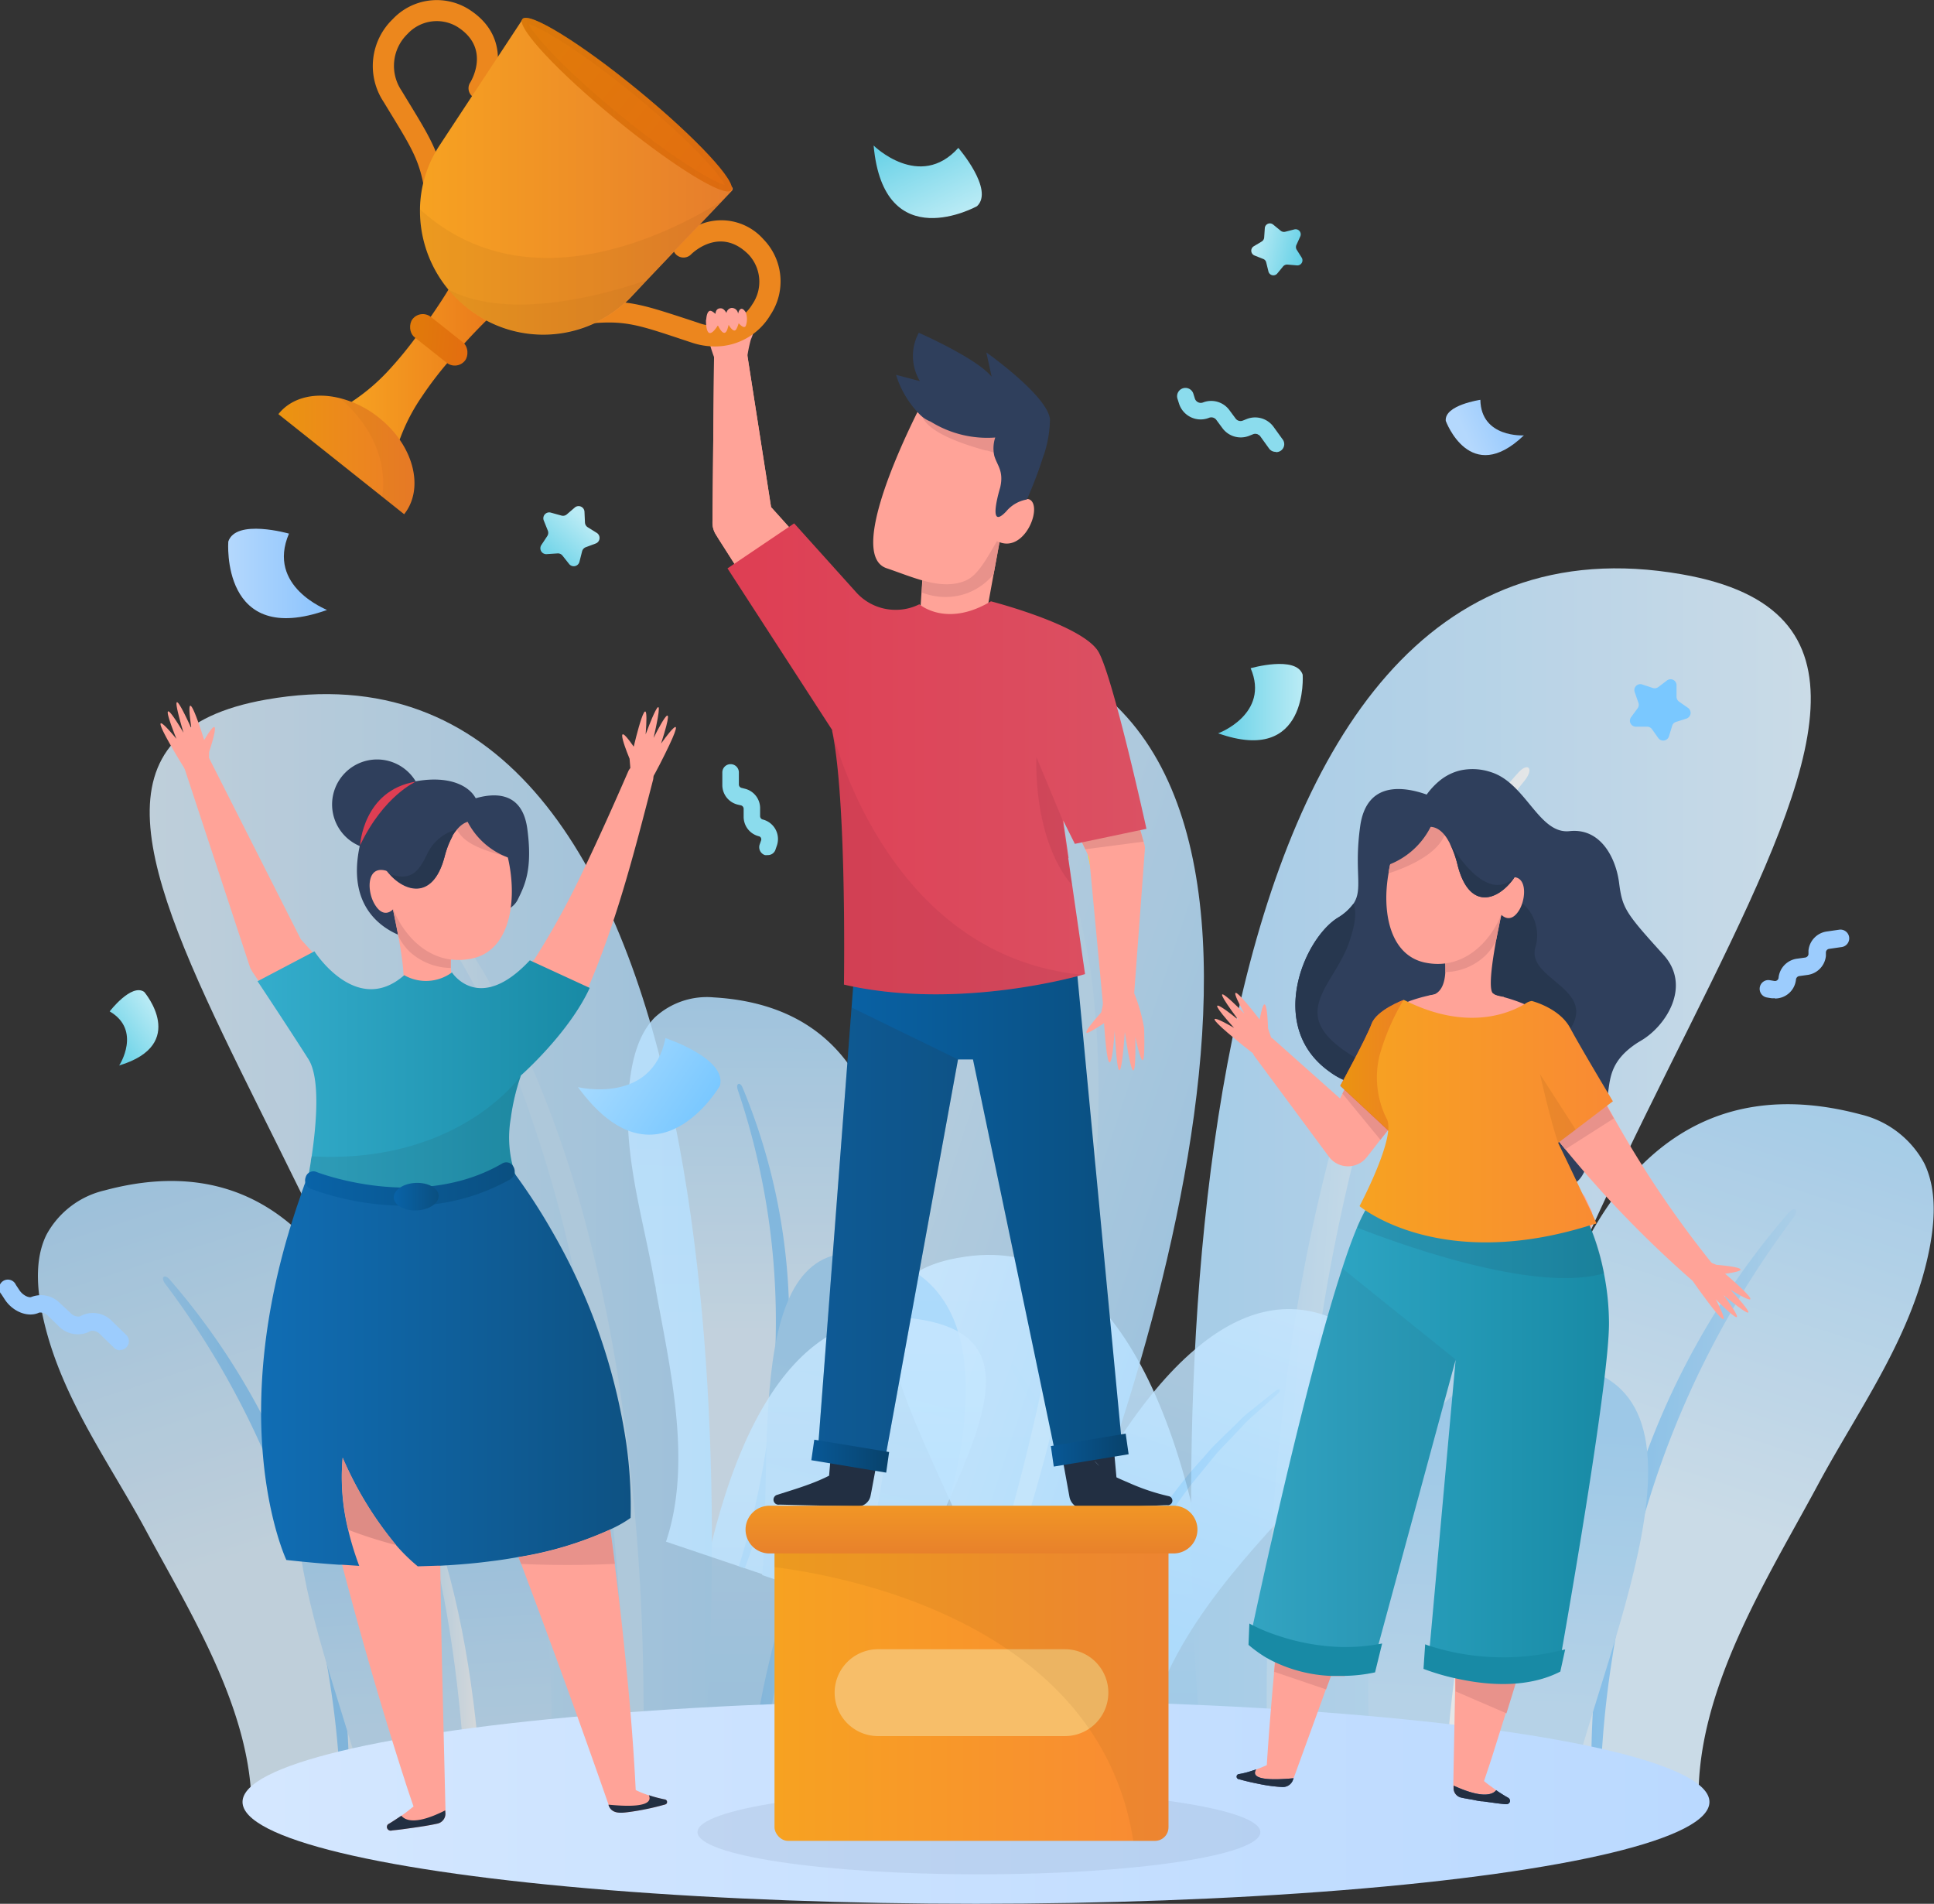 <svg xmlns="http://www.w3.org/2000/svg" xmlns:xlink="http://www.w3.org/1999/xlink" viewBox="0 0 243.14 239.32"><rect x="0" y="0" width="243.14" height="239.32" fill="#333333" stroke="none"/><defs><linearGradient id="Безымянный_градиент_226" x1="155.46" y1="223.53" x2="162.63" y2="223.53" gradientUnits="userSpaceOnUse"><stop offset="0" stop-color="#106db4"/><stop offset="1" stop-color="#0f5f9c"/></linearGradient><linearGradient id="linear-gradient-32" x1="49.52" y1="150.42" x2="55.16" y2="150.42" gradientTransform="rotate(2.68 52.499 150.618)" xlink:href="#linear-gradient-30"/><linearGradient id="linear-gradient-2" x1="-2433.19" y1="-3626.28" x2="-2412.16" y2="-3626.28" gradientTransform="rotate(-175.92 -1037.098 -1765.538)" gradientUnits="userSpaceOnUse"><stop offset="0" stop-color="#bae2ff"/><stop offset="1" stop-color="#91d1ff"/></linearGradient><linearGradient id="linear-gradient-3" x1="435.14" y1="-3742.26" x2="435.14" y2="-3810.82" gradientTransform="matrix(1 0 0 -1 -320.42 -3582.4)" gradientUnits="userSpaceOnUse"><stop offset="0" stop-color="#c7e7ff"/><stop offset="1" stop-color="#abdcff"/></linearGradient><linearGradient id="linear-gradient-4" x1="661.35" y1="148.86" x2="739.23" y2="148.86" xlink:href="#linear-gradient"/><linearGradient id="linear-gradient-5" x1="-2395.79" y1="-3601.14" x2="-2370.27" y2="-3601.14" gradientTransform="rotate(-175.92 -1037.098 -1765.538)" gradientUnits="userSpaceOnUse"><stop offset="0" stop-color="#fcfeff"/><stop offset="1" stop-color="#c9e9ff"/></linearGradient><linearGradient id="linear-gradient-6" x1="-2152.9" y1="-3779.19" x2="-2154.92" y2="-3744.37" gradientTransform="rotate(180 -982.125 -1782.535)" xlink:href="#linear-gradient-3"/><linearGradient id="linear-gradient-7" x1="181.56" y1="205.16" x2="189.75" y2="205.16" xlink:href="#linear-gradient-5"/><linearGradient id="linear-gradient-8" x1="127.14" y1="198.85" x2="145.2" y2="198.85" xlink:href="#linear-gradient-2"/><linearGradient id="linear-gradient-9" x1="672.61" y1="229.1" x2="659.66" y2="189.26" gradientTransform="rotate(18.34 574.669 -1589.707)" xlink:href="#linear-gradient"/><linearGradient id="linear-gradient-10" x1="-2439.46" y1="-3665.63" x2="-2423.07" y2="-3665.63" gradientTransform="matrix(.97 .25 .25 -.97 3352.97 -2786.81)" xlink:href="#linear-gradient-2"/><linearGradient id="linear-gradient-11" x1="458.33" y1="-3789.17" x2="458.33" y2="-3842.56" gradientTransform="rotate(-161.38 633.228 -1788.556)" xlink:href="#linear-gradient-3"/><linearGradient id="linear-gradient-12" x1="658.9" y1="197.61" x2="719.55" y2="197.61" gradientTransform="rotate(18.34 574.669 -1589.707)" xlink:href="#linear-gradient"/><linearGradient id="linear-gradient-13" x1="-2410.33" y1="-3646.05" x2="-2390.45" y2="-3646.05" gradientTransform="matrix(.97 .25 .25 -.97 3352.97 -2786.81)" xlink:href="#linear-gradient-5"/><linearGradient id="linear-gradient-14" x1="-2163.98" y1="-3813.5" x2="-2165.55" y2="-3786.39" gradientTransform="matrix(.95 .31 .31 -.95 3359.24 -2747.53)" xlink:href="#linear-gradient-3"/><linearGradient id="linear-gradient-15" x1="194.21" y1="241.45" x2="200.59" y2="241.45" gradientTransform="matrix(-.95 -.31 -.31 .95 372.82 18.22)" xlink:href="#linear-gradient-5"/><linearGradient id="linear-gradient-16" x1="151.83" y1="236.54" x2="165.89" y2="236.54" gradientTransform="matrix(-.95 -.31 -.31 .95 372.82 18.22)" xlink:href="#linear-gradient-2"/><linearGradient id="linear-gradient-17" x1="406.5" y1="194.22" x2="391.41" y2="147.79" gradientTransform="translate(-371.71)" xlink:href="#linear-gradient"/><linearGradient id="linear-gradient-18" x1="-2704.09" y1="-3611.85" x2="-2685" y2="-3611.85" gradientTransform="matrix(1 -.07 -.07 -1 2463.25 -3600.39)" xlink:href="#linear-gradient-2"/><linearGradient id="linear-gradient-19" x1="714.68" y1="-3751.46" x2="714.68" y2="-3813.68" gradientTransform="rotate(180 418.86 -1791.2)" xlink:href="#linear-gradient-3"/><linearGradient id="linear-gradient-20" x1="390.53" y1="157.52" x2="461.21" y2="157.52" gradientTransform="translate(-371.71)" xlink:href="#linear-gradient"/><linearGradient id="linear-gradient-21" x1="-2670.15" y1="-3589.03" x2="-2646.98" y2="-3589.03" gradientTransform="matrix(1 -.07 -.07 -1 2463.25 -3600.39)" xlink:href="#linear-gradient-5"/><linearGradient id="linear-gradient-22" x1="-2427.33" y1="-3781.82" x2="-2429.16" y2="-3750.22" gradientTransform="matrix(1 0 0 -1 2481.56 -3565.07)" xlink:href="#linear-gradient-3"/><linearGradient id="linear-gradient-23" x1="456.65" y1="208.62" x2="464.08" y2="208.62" gradientTransform="matrix(-1 0 0 1 517.3 0)" xlink:href="#linear-gradient-5"/><linearGradient id="linear-gradient-24" x1="407.25" y1="202.89" x2="423.65" y2="202.89" gradientTransform="matrix(-1 0 0 1 517.3 0)" xlink:href="#linear-gradient-2"/><linearGradient id="linear-gradient-25" x1="30.48" y1="226.52" x2="214.91" y2="226.52" gradientUnits="userSpaceOnUse"><stop offset=".01" stop-color="#d4e7ff"/><stop offset="1" stop-color="#bad9ff"/></linearGradient><linearGradient id="Безымянный_градиент_2" x1="168.53" y1="134.17" x2="178.19" y2="134.17" gradientUnits="userSpaceOnUse"><stop offset="0" stop-color="#de3e53"/><stop offset="1" stop-color="#db5163"/></linearGradient><linearGradient id="Безымянный_градиент_662" x1="168.53" y1="134.17" x2="178.19" y2="134.17" gradientUnits="userSpaceOnUse"><stop offset="0" stop-color="#eb9410"/><stop offset="1" stop-color="#ed7d28"/></linearGradient><linearGradient id="Безымянный_градиент_28" x1="157.1" y1="179.17" x2="202.28" y2="179.17" gradientUnits="userSpaceOnUse"><stop offset="0" stop-color="#34adcc"/><stop offset="1" stop-color="#188aa5"/></linearGradient><linearGradient id="linear-gradient" x1="678.96" y1="189.3" x2="662.33" y2="138.14" gradientTransform="matrix(-1 0 0 1 889.01 0)" gradientUnits="userSpaceOnUse"><stop offset="0" stop-color="#def1ff"/><stop offset="1" stop-color="#b5e0ff"/></linearGradient><linearGradient id="Безымянный_градиент_11" x1="170.88" y1="140.96" x2="202.73" y2="140.96" gradientUnits="userSpaceOnUse"><stop offset="0" stop-color="#f7a221"/><stop offset="1" stop-color="#f98a34"/></linearGradient><linearGradient id="Безымянный_градиент_226-2" x1="182.75" y1="225.62" x2="189.84" y2="225.62" xlink:href="#Безымянный_градиент_226"/><linearGradient id="Безымянный_градиент_11-2" x1="97.37" y1="211.28" x2="146.9" y2="211.28" xlink:href="#Безымянный_градиент_11"/><linearGradient id="linear-gradient-26" x1="122.13" y1="195.28" x2="122.13" y2="189.26" gradientUnits="userSpaceOnUse"><stop offset="0" stop-color="#e8812b"/><stop offset="1" stop-color="#f19625"/></linearGradient><linearGradient id="linear-gradient-27" x1="43.69" y1="44.07" x2="65.02" y2="44.07" gradientUnits="userSpaceOnUse"><stop offset="0" stop-color="#f7a221"/><stop offset="1" stop-color="#e8741a"/></linearGradient><linearGradient id="linear-gradient-28" x1="52.74" y1="22.27" x2="92.07" y2="22.27" gradientUnits="userSpaceOnUse"><stop offset="0" stop-color="#f7a221"/><stop offset="1" stop-color="#e67d2c"/></linearGradient><linearGradient id="Безымянный_градиент_8" x1="108.71" y1="88.63" x2="117.28" y2="88.63" gradientTransform="matrix(.65 -.62 .51 .78 -63.65 43.55)" gradientUnits="userSpaceOnUse"><stop offset="0" stop-color="#e07b0a"/><stop offset="1" stop-color="#e36d10"/></linearGradient><linearGradient id="Безымянный_градиент_662-2" x1="34.97" y1="57.18" x2="52.09" y2="57.18" xlink:href="#Безымянный_градиент_662"/><linearGradient id="Безымянный_градиент_8-2" x1="599.43" y1=".31" x2="631.8" y2=".31" gradientTransform="matrix(0 1.05 -.94 0 79.09 -632.37)" xlink:href="#Безымянный_градиент_8"/><linearGradient id="linear-gradient-29" x1="65.6" y1="13.15" x2="92.01" y2="13.15" gradientUnits="userSpaceOnUse"><stop offset="0" stop-color="#d6760a" stop-opacity=".5"/><stop offset="1" stop-color="#d4660f" stop-opacity=".4"/></linearGradient><linearGradient id="linear-gradient-30" x1="102.75" y1="148.04" x2="141.14" y2="148.04" gradientUnits="userSpaceOnUse"><stop offset="0" stop-color="#0963a8"/><stop offset="1" stop-color="#0a4f80"/></linearGradient><linearGradient id="Безымянный_градиент_2-2" x1="91.46" y1="95.39" x2="144.15" y2="95.39" xlink:href="#Безымянный_градиент_2"/><linearGradient id="Безымянный_градиент_26" x1="153.14" y1="88.29" x2="163.79" y2="88.29" gradientUnits="userSpaceOnUse"><stop offset="0" stop-color="#63d0e6"/><stop offset="1" stop-color="#baebf5"/></linearGradient><linearGradient id="Безымянный_градиент_26-2" x1="-326.45" y1="-39.49" x2="-318.41" y2="-39.49" gradientTransform="rotate(-36.49 102.834 -469.159)" xlink:href="#Безымянный_градиент_26"/><linearGradient id="Безымянный_градиент_26-3" x1="1032.83" y1="-198.74" x2="1045.26" y2="-198.74" gradientTransform="rotate(65.08 404.843 -811.252)" xlink:href="#Безымянный_градиент_26"/><linearGradient id="Безымянный_градиент_67" x1="768.55" y1="72.06" x2="780.98" y2="72.06" gradientTransform="matrix(-1 0 0 1 809.66 0)" gradientUnits="userSpaceOnUse"><stop offset="0" stop-color="#8bc3fd"/><stop offset="1" stop-color="#b4d8fd"/></linearGradient><linearGradient id="Безымянный_градиент_67-2" x1="910.11" y1="-130.51" x2="918.33" y2="-130.51" gradientTransform="matrix(-.91 .41 .41 .91 1074.03 -201.82)" xlink:href="#Безымянный_градиент_67"/><linearGradient id="Безымянный_градиент_190" x1="684.48" y1="147.4" x2="699.17" y2="147.4" gradientTransform="rotate(34.17 404.756 -850.62)" gradientUnits="userSpaceOnUse"><stop offset="0" stop-color="#a6daff"/><stop offset="1" stop-color="#7ac8ff"/></linearGradient><linearGradient id="Безымянный_градиент_55" x1="1389.86" y1="-145.27" x2="1395.08" y2="-145.27" gradientTransform="rotate(81.74 655.632 -685.572)" gradientUnits="userSpaceOnUse"><stop offset="0" stop-color="#75c4ff"/><stop offset=".08" stop-color="#6bbfff"/><stop offset=".5" stop-color="#3ca8fe"/><stop offset=".82" stop-color="#1f9afd"/><stop offset="1" stop-color="#1495fd"/></linearGradient><linearGradient id="Безымянный_градиент_26-4" x1="847.3" y1="-1321.42" x2="853.88" y2="-1321.42" gradientTransform="rotate(-166.71 584.428 -604.777)" xlink:href="#Безымянный_градиент_26"/><linearGradient id="Безымянный_градиент_190-2" x1="204.9" y1="89.27" x2="212.53" y2="89.27" xlink:href="#Безымянный_градиент_190"/><linearGradient id="Безымянный_градиент_26-5" x1="-315.7" y1="-626.54" x2="-308.11" y2="-626.54" gradientTransform="matrix(.67 -.75 .75 .67 746.52 251.07)" xlink:href="#Безымянный_градиент_26"/><linearGradient id="Безымянный_градиент_236" x1="132.11" y1="182.29" x2="141.89" y2="182.29" gradientUnits="userSpaceOnUse"><stop offset="0" stop-color="#085896"/><stop offset="1" stop-color="#08426b"/></linearGradient><linearGradient id="Безымянный_градиент_236-2" x1="576.22" y1="183.05" x2="566.44" y2="183.05" gradientTransform="matrix(-1 0 0 1 678.22 0)" xlink:href="#Безымянный_градиент_236"/><linearGradient id="Безымянный_градиент_55-2" x1="1.1" y1="165.38" x2="15.1" y2="165.38" xlink:href="#Безымянный_градиент_55"/><linearGradient id="Безымянный_градиент_28-2" x1="32.37" y1="134.87" x2="74.14" y2="134.87" xlink:href="#Безымянный_градиент_28"/><linearGradient id="Безымянный_градиент_24" x1="32.83" y1="171.9" x2="79.31" y2="171.9" gradientUnits="userSpaceOnUse"><stop offset="0" stop-color="#106db4"/><stop offset="1" stop-color="#0e5283"/></linearGradient><linearGradient id="linear-gradient-31" x1="38.39" y1="148.85" x2="64.73" y2="148.85" xlink:href="#linear-gradient-30"/><style>.cls-1{fill:#ffa398}.cls-30,.cls-35{fill:#27374f}.cls-30{opacity:.08}.cls-31{fill:#e8928b}.cls-32{fill:#222f42}.cls-33{fill:#ffd91f}.cls-34{fill:#2f3f5c}.cls-39{fill:#188aa5}.cls-49,.cls-76{fill:#513003}.cls-62{opacity:.09}.cls-49{opacity:.07}.cls-62{fill:#4f0f29}.cls-71{fill:#9cccfd}.cls-72{fill:#8bdced}.cls-76{opacity:.05}</style></defs><g id="Layer_2" data-name="Layer 2"><g id="Слой_1" data-name="Слой 1"><path class="cls-1" d="M113.7 91.4a6 6 0 0 1-9.06-1.23L92.86 71.71l-1.22-1.92-1.32-2.07-.32-.52a2.8 2.8 0 0 1-.43-1.5l.2-20.82a2.1 2.1 0 0 1 4.17-.31l3 19.17.86.95 2.48 2.76 13.91 15.49a6 6 0 0 1-.49 8.46z"/><g style="opacity:.88"><path d="m190 226.07 23.54-.12c-.07-13.46 8.18-26.76 14.35-38.09l.59-1.09c5.3-9.88 12.22-19.07 14.23-30.55.57-3.34.68-6.95-.8-10a12.35 12.35 0 0 0-8-6.13c-39.27-10.47-47.21 45.38-43.91 85.98z" style="fill:url(#linear-gradient)"/><path d="M200.16 226h1a124 124 0 0 1 1.44-17 134 134 0 0 1 4.57-20 115.9 115.9 0 0 1 18.36-36c.66-.91.07-1.39-.64-.58a98.14 98.14 0 0 0-19.76 35.82 113 113 0 0 0-4.29 20.43 106.9 106.9 0 0 0-.68 17.33z" style="fill:url(#linear-gradient-2)"/><path d="m154.37 226.15-24 .12c-.15-32.74-35-64.71-8.86-68.32 9.32-1.29 16 3.77 20.76 11.66 11.93 19.57 12.1 56.54 12.1 56.54z" style="fill:url(#linear-gradient-3)"/><path d="m181 226.12-29.4.15c-5-47.13-4.24-165.35 59.87-154.07C260.69 80.85 182 149.36 181 226.12z" style="fill:url(#linear-gradient-4)"/><path d="M191.71 98.08a84.58 84.58 0 0 0-9.84 15.31 122.21 122.21 0 0 0-7.14 16.94 177.77 177.77 0 0 0-5.11 17.79q-2.13 9-3.57 18.25a366.09 366.09 0 0 0-3.87 37.1c-.41 7.49-.66 15-.69 22.48h-2c-.29-7.53-.31-15.08-.1-22.63a293.58 293.58 0 0 1 3.46-37.57c1-6.22 2.26-12.39 3.79-18.49a159.24 159.24 0 0 1 5.58-18c1.06-3 2.33-5.81 3.59-8.68s2.7-5.64 4.28-8.31a81.18 81.18 0 0 1 10.72-15.07c1.25-1.43 2.08-.64.9.88z" style="fill:url(#linear-gradient-5)"/><path d="m197.14 226.17-24.41.12s-6.68-54.78 20.94-54.89c25.14-.11 8.5 33.85 3.47 54.77z" style="fill:url(#linear-gradient-6)"/><path d="M189.67 185c-3.57 12.35-5 25.27-5.85 38.14 0 1-.09 2.1-.14 3.14h-2.12c0-1.12.08-2.21.14-3.31.83-13 2.81-26.06 7.24-38.29.37-.98 1.06-.68.73.32z" style="fill:url(#linear-gradient-7)"/><path d="M145.2 226.2h-1.53c-.58-5-1.31-9.93-2.21-14.83a162.51 162.51 0 0 0-5.27-20.23c-.58-1.64-1.24-3.24-1.85-4.86-.32-.8-.6-1.63-1-2.42l-1.11-2.34-1.1-2.35a21.74 21.74 0 0 0-1.19-2.3l-2.6-4.46c-.54-.92-.11-1.3.5-.37l2.82 4.37a19.57 19.57 0 0 1 1.28 2.28l1.26 2.31 1.2 2.34c.39.78.69 1.6 1 2.41.66 1.63 1.38 3.23 2 4.88a136.82 136.82 0 0 1 5.6 20.4q1.45 7.54 2.2 15.17z" style="fill:url(#linear-gradient-8)"/></g><g style="opacity:.83"><path d="m101.1 199.66-17.37-5.86c3.34-9.93.5-21.78-1.28-31.67 0-.32-.11-.64-.17-.95-1.5-8.61-4.36-17.1-3-26.07.39-2.61 1.2-5.31 3-7.17a9.63 9.63 0 0 1 7.46-2.56c31.59 1.86 23.78 45.09 11.36 74.28z" style="fill:url(#linear-gradient-9)"/><path d="m93.63 197.14-.74-.25A98.59 98.59 0 0 0 96 184a104.49 104.49 0 0 0 1.52-15.88A90.65 90.65 0 0 0 92.75 137c-.27-.84.29-1.05.61-.27a76.4 76.4 0 0 1 5.83 31.32 88.5 88.5 0 0 1-1.84 16.15 84 84 0 0 1-3.72 12.94z" style="fill:url(#linear-gradient-10)"/><path d="m127.45 208.46 17.67 6c8.14-24.17 41.77-39.25 23.3-48.34-6.57-3.24-12.74-1.13-18.21 3.53-13.58 11.53-22.76 38.81-22.76 38.81z" style="fill:url(#linear-gradient-11)"/><path d="m107.74 201.9 21.69 7.32c15.26-33.61 43.66-121.22-6.49-128.56-38.48-5.66 2.94 64.28-15.2 121.24z" style="fill:url(#linear-gradient-12)"/><path d="M131.23 104.63a66.49 66.49 0 0 1 3.52 13.74 96 96 0 0 1 1.13 14.27 141.46 141.46 0 0 1-.58 14.41c-.44 4.79-1 9.58-1.84 14.36a284.16 284.16 0 0 1-6.23 28.37c-1.54 5.64-3.19 11.24-5 16.79l1.48.5q3.09-8.25 5.62-16.71a230.18 230.18 0 0 0 6.67-28.62c.8-4.83 1.36-9.71 1.72-14.59a121.72 121.72 0 0 0 .28-14.67c-.06-2.44-.29-4.87-.52-7.3s-.61-4.83-1.13-7.19a63.3 63.3 0 0 0-4.23-13.78c-.59-1.37-1.39-.98-.89.42z" style="fill:url(#linear-gradient-13)"/><path d="m95.82 198 18 6.08s18.37-38.86-2-45.71c-18.57-6.26-14.59 22.93-16 39.63z" style="fill:url(#linear-gradient-14)"/><path d="M111.44 169.36c-.39 10-2.46 19.92-5 29.63l-.67 2.35 1.57.53c.25-.83.48-1.65.7-2.48 2.58-9.82 4.32-19.95 4-30.08-.04-.79-.59-.74-.6.05z" style="fill:url(#linear-gradient-15)"/><path d="m134.21 210.74 1.13.38c1.65-3.52 3.4-7 5.27-10.42a127.48 127.48 0 0 1 8.85-13.7c.83-1.07 1.71-2.09 2.56-3.14.43-.52.84-1.06 1.3-1.56l1.39-1.45 1.39-1.47a16 16 0 0 1 1.44-1.41l3-2.66c.62-.55.4-.94-.28-.4l-3.15 2.54a13.14 13.14 0 0 0-1.51 1.38l-1.47 1.42-1.46 1.43c-.47.48-.9 1-1.36 1.52-.89 1-1.81 2-2.67 3.12a108.17 108.17 0 0 0-9.15 13.7q-2.85 5.28-5.28 10.72z" style="fill:url(#linear-gradient-16)"/></g><g style="opacity:.82"><path d="m53 227.59-21.37-.11c.06-12.21-7.43-24.28-13-34.57l-.54-1C13.22 183 7 174.62 5.13 164.2c-.53-3-.62-6.31.72-9a11.2 11.2 0 0 1 7.31-5.56C48.79 140.06 56 190.75 53 227.59z" style="fill:url(#linear-gradient-17)"/><path d="M43.78 227.55h-.91a113.88 113.88 0 0 0-1.3-15.42A122 122 0 0 0 37.42 194a105.56 105.56 0 0 0-16.66-32.63c-.61-.83-.07-1.27.57-.53a89 89 0 0 1 17.94 32.51 103.79 103.79 0 0 1 3.9 18.54 97.51 97.51 0 0 1 .61 15.66z" style="fill:url(#linear-gradient-18)"/><path d="m85.34 227.67 21.75.11c.13-29.71 31.8-58.73 8-62-8.46-1.17-14.51 3.42-18.85 10.58-10.75 17.76-10.9 51.31-10.9 51.31z" style="fill:url(#linear-gradient-19)"/><path d="m61.13 227.64 26.69.14C92.36 185 91.66 77.7 33.48 87.94c-44.64 7.85 26.83 70.06 27.65 139.7z" style="fill:url(#linear-gradient-20)"/><path d="M51.45 111.42a77.28 77.28 0 0 1 8.93 13.91 110.87 110.87 0 0 1 6.48 15.37 164.42 164.42 0 0 1 4.64 16.15c1.28 5.46 2.38 11 3.24 16.56a333.16 333.16 0 0 1 3.51 33.67c.37 6.8.6 13.61.63 20.41h1.82c.27-6.84.28-13.69.09-20.55a265.16 265.16 0 0 0-3.14-34.1c-.88-5.64-2.05-11.24-3.44-16.77a141.45 141.45 0 0 0-5.07-16.33c-1-2.68-2.11-5.28-3.25-7.88s-2.45-5.12-3.89-7.55a73.49 73.49 0 0 0-9.74-13.69c-1.13-1.29-1.89-.57-.81.8z" style="fill:url(#linear-gradient-21)"/><path d="m46.52 227.68 22.15.12s6.07-49.73-19-49.82c-22.82-.11-7.67 30.72-3.15 49.7z" style="fill:url(#linear-gradient-22)"/><path d="M53.3 190.28c3.24 11.21 4.58 22.94 5.31 34.62l.12 2.85h1.93c0-1-.07-2-.13-3C59.78 213 58 201.1 54 190c-.37-.86-1-.6-.7.28z" style="fill:url(#linear-gradient-23)"/><path d="M93.66 227.71h1.39c.53-4.51 1.19-9 2-13.47a147.23 147.23 0 0 1 4.78-18.35c.53-1.49 1.13-3 1.68-4.41.29-.74.54-1.48.87-2.2l1-2.13 1-2.13a18.78 18.78 0 0 1 1.08-2.09l2.36-4.05c.49-.83.1-1.18-.45-.33l-2.56 4a17.68 17.68 0 0 0-1.17 2.07l-1.1 2.11-1.09 2.12c-.35.71-.62 1.46-.95 2.19-.6 1.48-1.25 2.93-1.81 4.43A124.91 124.91 0 0 0 95.61 214q-1.26 6.79-1.95 13.71z" style="fill:url(#linear-gradient-24)"/></g><ellipse cx="122.7" cy="226.52" rx="92.21" ry="12.8" style="fill:url(#linear-gradient-25)"/><ellipse class="cls-30" cx="123.07" cy="230.31" rx="35.38" ry="5.31"/><path class="cls-1" d="M126.35 64.29q-1.18 6.54-2.38 13.08l-8.26-.78q.39-5.88.77-11.74z"/><path class="cls-31" d="M116 73a6.58 6.58 0 0 1 4.39-5.51 6.7 6.7 0 0 1 5.27.69l-.74 4a7.92 7.92 0 0 1-3.69 2.51 8 8 0 0 1-5.33-.21A9 9 0 0 1 116 73z"/><path class="cls-1" d="M104.64 90.17 90.32 67.72 90 67.2a2.85 2.85 0 0 1-.43-1.5l.2-20.82a2.1 2.1 0 0 1 4.17-.31l3.21 20.58-.77-2 17.79 19.81c5.42 6.65-4.52 14.24-9.51 7.23z"/><path class="cls-32" d="m121.41 123.75-11.85 63.71-.11.55a1.66 1.66 0 0 1-1.67 1.36l-9.78-.23a.63.63 0 0 1-.25-1.24c3.11-1 6.35-1.88 9-4l-2.62 2.81 5.49-64.51c.93-8.3 13-6.82 11.85 1.5z"/><path class="cls-1" d="M129.87 63.28c-.32-.75-1-.63-1.7-.27 1.46-2.77 2.11-4.65 1.75-6.54a9.16 9.16 0 0 0-3.65-5.47 9.89 9.89 0 0 0-7.56-1.53 4.76 4.76 0 0 0-3.47 2.53c-2.43 4.92-8.34 17.89-3.78 19.43 3.33 1.12 6.86 2.83 9.88 1.58 1.43-.6 2.38-2.17 4-5 2.99 1.57 5.25-3.01 4.53-4.73zM140.9 122.61a1.69 1.69 0 0 0-1.6.31c-.4.39-.33.88-.45 2a17.71 17.71 0 0 1-.41 2.35c-1.37 1.55-2 2.4-1.84 2.56s2.2-1.21 2.2-1.21c.72 10.52 1.34.93 1.34.93.57 11.09 1.27.18 1.27.18 1.57 10.5 1.32.6 1.32.6q.65 3 .93 2.94t.18-4a21.21 21.21 0 0 0-1.5-5c-.34-.74-.72-1.44-1.44-1.66z"/><path class="cls-33" d="M132.36 85.57q4 10.64 8 21.26.09 9.69.19 19.38z"/><path class="cls-1" d="m143.93 106.79-1.44 19.4a1.92 1.92 0 0 1-3.83 0L137 108.54l-.07-.75-.14-.29-.35-.73-1-2.1-8.19-17.17a5.48 5.48 0 1 1 10.21-3.86l5.62 19.74.62 2.19.07.23.1.35a1.74 1.74 0 0 1 .06.64z"/><path class="cls-32" d="m134.62 122.25 5.83 64.47-2.88-3.11c1.27 1.57 2.84 2.13 4.55 2.88a26.58 26.58 0 0 0 4.81 1.59.57.57 0 0 1-.22 1.12l-10.38.46a1.83 1.83 0 0 1-1.88-1.5l-.12-.66-11.56-63.75c-1.13-8.23 10.86-9.81 11.85-1.5z"/><path class="cls-33" d="M120 75.93c.46 7 .72 14.4.69 22.2a317.18 317.18 0 0 1-2 33.9"/><path class="cls-1" d="M123.77 75.68c7.68 2.46 11.59 5.78 11.87 14 .16 4.91-1.69 9.81-2 14.67a50.93 50.93 0 0 0 .49 11 22.2 22.2 0 0 1-.9 11c-.54 1.17-.63 2.4-2.25 3.45a12.91 12.91 0 0 1-3.3 1.48 40.81 40.81 0 0 1-7.92 1.4c-3.45.42-6.47-2.27-8.22-4.84-3.21-7.67-3-16-4.12-24.07-.77-5.65-2.91-11.14-1.59-16.77a10 10 0 0 1 4-6.93c3.67-2.94 9.15-6 14-4.33zM91.65 47.63a1.79 1.79 0 0 0 1.71-.29c.44-.41.39-.93.54-2.14a17.49 17.49 0 0 1 .49-2.5c.58-1.34.49-1.85.28-2.06a1.93 1.93 0 0 0-.24-.2 1.41 1.41 0 0 1-.34-.4c-.09-.18-.06-.22-.15-.43s-.42-.83-.73-.79-.41.57-.42.63a.79.79 0 0 0-.84-.74.76.76 0 0 0-.62.63c-.28-.47-.51-.57-.68-.58-.7-.06-.7.69-.7.7-.19-.16-.51-.45-.73-.38-.53.2-.48 1.7-.38 2.34l.09.47a17.17 17.17 0 0 0 1.22 3.91c.49 1.08.85 1.62 1.5 1.83z"/><path class="cls-34" d="M182.76 131s-3.55 4.31-8.32 5.31c-.27.06-.54.1-.81.14a9 9 0 0 1-6.48-1.73c-7.92-5.62-3.26-16.64 1-19.33a6.68 6.68 0 0 0 2-1.78c1.26-1.87.05-4 .85-9.74.74-5.3 4.81-5.08 7.72-4.2a16 16 0 0 1 3 1.28l-.34 8.86z"/><path class="cls-34" d="m206.3 130.82-.43.26c-4.89 3.17-2.82 6.33-4.57 9.06s-.81 11.83-7 7.88-10.46-28.09-10.46-28.09l3.81-6.17-9.21-12.27a8.43 8.43 0 0 1 .93-1.62 9.2 9.2 0 0 1 1.56-1.68 6.47 6.47 0 0 1 2.64-1.34 7.25 7.25 0 0 1 3.89.22c4.39 1.38 6 7.83 9.87 7.41s5.81 3.32 6.22 6.5.78 3.76 5.54 9c3.64 3.95.34 9.02-2.79 10.84z"/><path class="cls-35" d="M190.83 113.14a5.27 5.27 0 0 1 2.18 6c-1.09 4.16 8.59 5.22 3.82 11s-14.07.34-14.07.34l1.62-13.72z"/><path class="cls-1" d="M183.24 126.86a7.32 7.32 0 0 1-3.55-1.73h.24c2.72-.56 1.52-5.79 1.52-5.79l7.31-4.42s-2 8.8-1.11 9.91a2.18 2.18 0 0 0 1.43.49 7.67 7.67 0 0 1-5.84 1.54z"/><path class="cls-31" d="M188.76 114.87c-.22 1.13-.45 2.26-.68 3.39a6.73 6.73 0 0 1-1.42 1.94 7.54 7.54 0 0 1-4.95 2v-1.06a22.06 22.06 0 0 0-.32-3z"/><path class="cls-1" d="M159.42 129.3s-.15-6-1.06-1.14c0 0-5.33-7-1.93-.76 0 0-5.76-5.91-.74.81 0 0-5.62-4.65-.55 1 0 0-5.58-3.31.12 1.39 6 5 5.81 3.49 5.81 3.49z"/><path class="cls-1" d="m180.86 134-4.62 5.85-2.7 3.42-1.34 1.73-.42.53a3 3 0 0 1-4.68-.08l-9.38-12.67a1.61 1.61 0 0 1 2.36-2.16l8.39 7.47.3-.6 1.08-2.19L173 129a4.69 4.69 0 1 1 7.89 5zM179.16 179.17c-1.82 4.62-3.54 9-4.77 12.07-1.42 3.88-3.52 9.66-5.65 15.49 0 .09-.06.18-.1.27-.16.46-.33.93-.5 1.39l-.33.89-.49 1.35c-.2.56-.41 1.12-.61 1.67s-.48 1.34-.72 2l-3.25 8.94-.19.52a1.35 1.35 0 0 1-1.31.89 18.55 18.55 0 0 1-2.67-.33c-.91-.18-1.82-.37-2.72-.63-.17 0-.36-.11-.38-.3a.31.31 0 0 1 .26-.36 10.94 10.94 0 0 0 1.26-.29 16.76 16.76 0 0 0 2.27-.85c.24-3.79.55-7.6.9-11.41v-.38l.12-1.28c0-.44.09-.89.13-1.34v-.74l.12-1.23c.31-2.93.62-5.86 1-8.76.54-5.41 1.49-11.65 2.46-17.57z"/><path class="cls-31" d="m186.86 159.57-3.18 8.11a91.65 91.65 0 0 1 .85-11.36 8.7 8.7 0 0 1 1.74-4.11 8.42 8.42 0 0 1 .59 7.36z"/><path class="cls-1" d="M191.05 114.31c-1.16 2-2.31.67-2.31.67-1.39 3.43-4.82 7.08-9.7 6-4.34-1-5.32-6.39-4.48-11.17a13.43 13.43 0 0 1 2.69-6.38 5.74 5.74 0 0 1 3.59-1.82 10.54 10.54 0 0 1 4.26.37c5 1.13 4.17 8.52 4.17 8.52 2.66-1.13 2.73 2.09 1.78 3.81zM215.79 159s6 .45 1.09 1.12c0 0 6.68 5.65.66 2 0 0 5.62 6-.84.7 0 0 4.36 5.84-1 .51 0 0 3 5.73-1.38-.2-4.66-6.26-3.2-6-3.2-6z"/><path class="cls-1" d="M215.34 161.1a1.6 1.6 0 0 1-2.26.16 138.28 138.28 0 0 1-16.29-16.78c-.62-.75-1.23-1.51-1.83-2.27q-2.84-3.61-5.44-7.43v-.05a7.87 7.87 0 0 1-.39-.7 4.69 4.69 0 0 1 8.56-3.84q1.84 4.11 4 8.11c.4.77.82 1.53 1.25 2.29q1.28 2.28 2.65 4.52a131.83 131.83 0 0 0 9.79 13.89 1.6 1.6 0 0 1-.04 2.1z"/><path class="cls-1" d="m200.07 154.19-.06.28a7.15 7.15 0 0 1-.95 2.24c-.11.19-.24.38-.35.57l-.4.58-.79 1.16-.79 1.17-.4.58c-.16.2-.31.4-.5.6a9.89 9.89 0 0 1-1.31 1.24l-.4.32-.45.32c-.31.22-.67.44-1.07.67l-3.12 1.78a10.18 10.18 0 0 1-10.85-.48 10.61 10.61 0 0 1-2.34-2.28 14.13 14.13 0 0 1-.77-1.19c-.25-.4-.47-.8-.73-1.2a17.7 17.7 0 0 1-2.54-4.91 8.22 8.22 0 0 1-.2-2.52 4.34 4.34 0 0 1 .08-.52 6.2 6.2 0 0 1 .85-2c.13-.21.28-.43.43-.64l.47-.63 1-1.26a7.3 7.3 0 0 0 1.28-2.49 4.71 4.71 0 0 0 .15-1.23v-1.25a14.73 14.73 0 0 0-.42-2.49 25.43 25.43 0 0 0-.8-2.53c-.3-.84-.61-1.7-.89-2.55a16.77 16.77 0 0 1-.63-2.61 11.63 11.63 0 0 1-.13-2.49 4.09 4.09 0 0 1 .81-2.46 5.68 5.68 0 0 1 1.15-1.15 8.34 8.34 0 0 1 .82-.54l.22-.12.27-.14h.08l.51-.21a19.94 19.94 0 0 1 14.67.56l.65.3a18.92 18.92 0 0 1 1.81 1c.18.11.32.22.48.33l.4.33c.25.21.46.43.66.63a6.06 6.06 0 0 1 .89 1.22 4.09 4.09 0 0 1 .55 2.28 13.88 13.88 0 0 1-.84 4.4c-.25.72-.53 1.45-.78 2.19a15 15 0 0 0-.64 2.21l-.09.51c0 .21-.06.41-.08.61a10.38 10.38 0 0 0 0 1.12 10.54 10.54 0 0 0 .08 1.12 4.22 4.22 0 0 0 .27 1.13 7 7 0 0 0 1.57 2.23l1.1 1.1.54.54c.17.18.34.36.49.54l.22.27.92 2a6.46 6.46 0 0 1-.1 1.76z"/><path class="cls-1" d="m186.86 159.57-3.18 8.11a91.65 91.65 0 0 1 .85-11.36 8.7 8.7 0 0 1 1.74-4.11 8.42 8.42 0 0 1 .59 7.36z"/><path class="cls-31" d="M174.56 109.79a13.43 13.43 0 0 1 2.69-6.38 5.74 5.74 0 0 1 3.59-1.82c.54.18.92.7 1 1.72.38 3.6-4.84 5.69-7.28 6.48z"/><path class="cls-1" d="m199.06 179.17-1 4.15c-.67 2.78-1.38 5.56-2.08 8.34s-1.45 5.54-2.2 8.31l-1.14 4.14-.75 2.62-.44 1.52-.54 1.88c-.52 1.75-1.07 3.5-1.61 5.25l-.35 1.1-1.29 4.11c-.35 1.1-.72 2.2-1.09 3.3.25.21.51.42.78.61s.72.54 1.09.78.75.48 1.13.69a.47.47 0 0 1 .23.43.45.45 0 0 1-.48.4h-.15c-.47-.05-.94-.1-1.4-.17l-1.39-.19c-.46 0-.91-.14-1.37-.22s-.91-.15-1.35-.25a1.22 1.22 0 0 1-.95-1.2v-.61l.22-11.52v-2.92l.05-2.6v-.37l.16-8.13c.05-2.84.07-5.67.14-8.49q.1-5.48.17-10.94z"/><path class="cls-31" d="M191 210.13c-.52 1.75-1.07 3.5-1.61 5.25l-6.39-2.76v-2.92z"/><path class="cls-34" d="m190.44 110.23-.08.12c-2 2.88-5.68 4.23-7.14-1.71a12.85 12.85 0 0 0-1-2.72l-.25-.44c-1.34-2.15-2.79-1.42-2.79-1.42v-1c-.73-2.18 1.65-5.51 7.51-4.35s5.69 8.54 3.75 11.52z"/><path class="cls-34" d="M180.59 102a9.83 9.83 0 0 1-8.14 7.26c-2 .36 3.13-7.87 3.13-7.87h5"/><path class="cls-31" d="m176.24 139.86-2.7 3.42-1.8-2.19-.37-.45-2.6-3.17 1.08-2.19 6.39 4.58zM169.2 209.7l-.15 1h-1.73c-.2.56-.41 1.12-.61 1.67l-6.51-2.21.12-1.28c-.37-.18-.74-.39-1.1-.61l.17-1.47 1.1.34 7.32 2.21z"/><path class="cls-35" d="M174.44 136.31c-.27.06-.54.1-.81.14a9 9 0 0 1-6.48-1.73c-7.92-5.62-3.26-16.64 1-19.33a6.68 6.68 0 0 0 2-1.78c.34.74.4 2.16-.56 4.9-2 5.72-8.44 9.2 1.25 14.7 2.87 1.61 3.76 2.56 3.6 3.1z"/><path d="M176.43 125.71s-3.37 1.26-4 3-3.93 7.78-3.93 7.78l6.63 6.18 3-8.15z" style="fill:url(#Безымянный_градиент_2)"/><path class="cls-31" d="m202.89 140.59-6.1 3.89c-.62-.75-1.23-1.51-1.83-2.27l6.68-3.91c.36.77.82 1.53 1.25 2.29z"/><path d="M176.43 125.71s-3.37 1.26-4 3-3.93 7.78-3.93 7.78l6.63 6.18 3-8.15z" style="fill:url(#Безымянный_градиент_662)"/><path d="M202.28 166.28v.09c0 7.07-4.87 35.06-5.93 41.1 0 .21-.08.4-.1.56-.07.38-.1.59-.1.59a22.9 22.9 0 0 1-10.68 2.1 16.5 16.5 0 0 1-5.93-1.47l.21-2.31 3.25-36-9.7 35.78-.67 2.47a33.73 33.73 0 0 1-3.4.12 32.31 32.31 0 0 1-6.54-.72 17.91 17.91 0 0 1-5.59-2.19v-.13c.05-.27.19-.94.4-1.92 1.54-7.18 6.85-31.49 11.23-44.86.64-2 1.27-3.72 1.86-5.14a23.07 23.07 0 0 1 1.08-2.25 8.26 8.26 0 0 1 4.91-3.71c8.11-2.59 21.54 2.26 21.54 2.26a11.63 11.63 0 0 1 .66 1.14 30.12 30.12 0 0 1 2.87 8.31 32.57 32.57 0 0 1 .63 6.18z" style="fill:url(#Безымянный_градиент_28)"/><path class="cls-30" d="m183 170.9-9.7 35.78-.67 2.47a33.73 33.73 0 0 1-3.4.12 32.31 32.31 0 0 1-6.54-.72l-5.56-2.32c.05-.27.19-.94.4-1.92 1.54-7.18 6.85-31.49 11.23-44.86z"/><path class="cls-39" d="m196.77 207.35-.13.59-.48 2.19c-4 2.07-8.92 1.73-12.45 1a28.66 28.66 0 0 1-4.75-1.34l.21-3.09a5.71 5.71 0 0 0 .58.21 30.5 30.5 0 0 0 16.6.53zM173.76 206.6l-.89 3.63a19.74 19.74 0 0 1-3.91.44h-1.75a18.24 18.24 0 0 1-7.13-1.82c-.37-.18-.75-.39-1.12-.61a16.66 16.66 0 0 1-2-1.47l.11-2.68a21.26 21.26 0 0 0 3.37 1.45 27.5 27.5 0 0 0 8.13 1.5 24.31 24.31 0 0 0 5.19-.44z"/><path d="M201.68 160.06c-8.55 2.51-25.21-3.46-31.06-5.74a22.28 22.28 0 0 1 1.08-2.26 8.23 8.23 0 0 1 4.91-3.71l22.2 3.4a30.12 30.12 0 0 1 2.87 8.31z" style="opacity:.12;fill:#27374f"/><path d="m162.63 223.54-.08.21a1.35 1.35 0 0 1-1.31.89 18.55 18.55 0 0 1-2.67-.33c-.91-.18-1.82-.37-2.72-.63-.17 0-.36-.11-.38-.3a.31.31 0 0 1 .26-.36 10.94 10.94 0 0 0 1.26-.29l.93-.3c-.44.68-.21 1.57 4.71 1.11z" style="fill:url(#Безымянный_градиент_226)"/><path d="M200 152.23c.5 1.09.71 1.57.71 1.57l-.71.2c-15.4 4.85-24.83.36-27.94-1.59a10.58 10.58 0 0 1-1.14-.79s4.7-8.85 3.4-11a11.62 11.62 0 0 1-.89-7.92 28.71 28.71 0 0 1 2.87-6.75l.17-.27a1.51 1.51 0 0 0 .18.09c8 4 13.41 1.47 15.18.35a1.84 1.84 0 0 1 .74-.29s3.47.86 4.82 3.38 5.38 9.23 5.38 9.23l-4.68 3.56-2.2 1.66.24.5c1.27 2.61 2.22 4.63 2.92 6.13z" style="fill:url(#Безымянный_градиент_11)"/><path class="cls-32" d="m162.63 223.54-.08.21a1.35 1.35 0 0 1-1.31.89 18.55 18.55 0 0 1-2.67-.33c-.91-.18-1.82-.37-2.72-.63-.17 0-.36-.11-.38-.3a.31.31 0 0 1 .26-.36 10.94 10.94 0 0 0 1.26-.29l.93-.3c-.44.68-.21 1.57 4.71 1.11z"/><path d="M189.84 226.4a.45.45 0 0 1-.48.4h-.15c-.47-.05-.94-.1-1.4-.17l-1.39-.19c-.46 0-.91-.14-1.37-.22s-.91-.15-1.35-.25a1.22 1.22 0 0 1-.95-1.2v-.3c3.66 1.68 4.92 1.12 5.35.57.12.09.24.18.37.26.37.24.75.48 1.13.69a.47.47 0 0 1 .24.41z" style="fill:url(#Безымянный_градиент_226-2)"/><path class="cls-32" d="M189.84 226.4a.45.45 0 0 1-.48.4h-.15c-.47-.05-.94-.1-1.4-.17l-1.39-.19c-.46 0-.91-.14-1.37-.22s-.91-.15-1.35-.25a1.22 1.22 0 0 1-.95-1.2v-.3c3.66 1.68 4.92 1.12 5.35.57.12.09.24.18.37.26.37.24.75.48 1.13.69a.47.47 0 0 1 .24.41z"/><path d="m195.89 143.62.24.5a2.59 2.59 0 0 1-.24-.5z" style="opacity:.1;fill:#27374f"/><path d="m198.09 142-2.2 1.66c-1-2.88-2.28-8.62-2.28-8.62z" style="opacity:.09;fill:#513003"/><path class="cls-35" d="m190.44 110.23-.08.12c-2 2.88-5.68 4.23-7.14-1.71a12.85 12.85 0 0 0-1-2.72c1.1 1.8 4.94 7.67 8.22 4.31z"/><rect x="97.37" y="191.14" width="49.53" height="40.27" rx="1.7" style="fill:url(#Безымянный_градиент_11-2)"/><path style="fill:#fcd08e" d="M110.39 212.78h23.49"/><path d="M133.88 218.24h-23.49a5.46 5.46 0 1 1 0-10.92h23.49a5.46 5.46 0 0 1 0 10.92z" style="fill:#f7be69"/><path class="cls-49" d="M146.9 192.84v36.87a1.7 1.7 0 0 1-1.7 1.7h-2.72c-4.35-27.77-37.1-33.41-45.11-34.41v-4.13a1.7 1.7 0 0 1 1.7-1.7h46.13a1.7 1.7 0 0 1 1.7 1.67z"/><path d="M147.54 195.28H96.73a3 3 0 0 1 0-6h50.81a3 3 0 1 1 0 6z" style="fill:url(#linear-gradient-26)"/><path class="cls-31" d="m143.77 105.8-3.59.47-3.54.46-.2.02-1-2.1-.32-1.59.77-.03 3-.15 3.76-.19.43.69.62 2.2.07.22z"/><path d="M89.9 43.55a9.12 9.12 0 0 1-2.9-.47l-1.3-.43c-6-2-7.45-2.46-12.61-1.87a1.32 1.32 0 1 1-.3-2.62c5.74-.65 7.59 0 13.73 2l1.3.43a5.59 5.59 0 0 0 6.77-2.35 5 5 0 0 0-.48-6.24c-3.48-3.5-6.88-.38-7.25 0A1.32 1.32 0 0 1 85 30.08a9.55 9.55 0 0 1 3.37-2 7.07 7.07 0 0 1 7.61 2 7.59 7.59 0 0 1 .88 9.5 8.07 8.07 0 0 1-6.96 3.97z" style="fill:#ec861e"/><path d="M64.21 37.55a45.35 45.35 0 0 0-4.13 3.81 76.155 76.155 0 0 0-3.72 4.13A45.2 45.2 0 0 0 53 49.91a23.75 23.75 0 0 0-2.62 5A3.92 3.92 0 1 1 43 52.22a3.85 3.85 0 0 1 1.54-1.93 25 25 0 0 0 4.28-3.69 48.14 48.14 0 0 0 3.53-4.29c1.12-1.47 2.17-3 3.19-4.56a46.55 46.55 0 0 0 2.77-4.88 3.86 3.86 0 1 1 7 3.31 3.94 3.94 0 0 1-1.1 1.37z" style="fill:url(#linear-gradient-27)"/><path d="M54.93 27a1.33 1.33 0 0 1-1.31-1.17c-.59-5.16-1.38-6.45-4.68-11.85l-.71-1.17A8.17 8.17 0 0 1 49.38 2.4a7.6 7.6 0 0 1 9.45-1.3c5.22 3.23 3.93 8.4 2.52 10.69a1.32 1.32 0 0 1-2.25-1.39c.28-.45 2.54-4.46-1.66-7.06a5 5 0 0 0-6.21.93 5.57 5.57 0 0 0-.75 7.12l.71 1.17c3.37 5.52 4.39 7.18 5.05 12.92a1.32 1.32 0 0 1-1.16 1.46z" style="fill:#ec871d"/><path d="m92 24-1.28 1.35-9.45 9.94-2 2.13a15.28 15.28 0 0 1-20.58 1.25 15.52 15.52 0 0 1-5.89-12.36 14.87 14.87 0 0 1 2.44-8l10.4-15.8 26.3 20.92A.36.36 0 0 1 92 24z" style="fill:url(#linear-gradient-28)"/><rect x="50.95" y="41.08" width="8.41" height="3.28" rx="1.64" transform="rotate(38.44 55.158 42.73)" style="fill:url(#Безымянный_градиент_8)"/><path d="m50.81 64.64-2.76-2.2L35 52.06c1.68-2.13 4.67-2.79 7.76-2a12.75 12.75 0 0 1 4.83 2.41c4.41 3.46 5.81 8.91 3.22 12.17z" style="fill:url(#Безымянный_градиент_662-2)"/><ellipse cx="78.8" cy="13.15" rx="2.3" ry="16.97" transform="rotate(-50.64 78.804 13.15)" style="fill:url(#Безымянный_градиент_8-2)"/><path d="M66.48 3.06c1.83.48 7.08 3.79 13.3 8.89 6.67 5.48 10.59 9.77 11.34 11.3-1.82-.49-7.08-3.8-13.3-8.9-6.67-5.47-10.59-9.76-11.34-11.29m-.38-.82a.51.51 0 0 0-.42.15c-.81 1 4.42 6.6 11.66 12.54 6.52 5.34 12.45 9.13 14.17 9.13a.5.5 0 0 0 .41-.15c.81-1-4.41-6.59-11.66-12.54C73.75 6 67.82 2.24 66.1 2.24z" style="fill:url(#linear-gradient-29)"/><path class="cls-1" d="M88.78 40.66s0 2.18 1.17.68c1-1.28 0-1.13 0-1.13s1 2.72 1.51 1.13c.37-1.13 0-.76 0-.76s.75 1.51 1.13.76a3.84 3.84 0 0 0 .41-1.51h-.75s1.17 1.8 1.51 1.13a2.48 2.48 0 0 0 0-1.68l-5 .93z"/><path class="cls-31" d="M129.09 57.56a19.28 19.28 0 0 1-5-.93h-.16C118 55 116.11 53.35 115.82 52c-.4-1.74 2-3 2-3l4.65 2.6s5.53 3.12 7 4.82z"/><path class="cls-34" d="M129.1 62.79a4.32 4.32 0 0 0-2.6 1.5c-2.49 2.62-.76-3-.76-3 .49-2.09-.4-2.8-.74-4a4.29 4.29 0 0 1 .12-2.29 13.48 13.48 0 0 1-8.12-2 3.88 3.88 0 0 1-1.35-.88 12.19 12.19 0 0 1-3-5l3 .79a6.14 6.14 0 0 1-.14-6.08s7.27 3.19 9.16 5.53L124 44.3s7.72 5.45 8 8.41a14.7 14.7 0 0 1-.93 4.93c-.11.33-.22.67-.33 1-.82 2.36-1.64 4.15-1.64 4.15z"/><path style="fill:url(#linear-gradient-30)" d="m141.14 182.48-8.28 1.13-10.54-50.43h-1.88l-9.41 51.56-8.28-1.5 4.31-56.59.96-12.67 26.35-2.64 6.77 71.14z"/><path d="m134.3 107.85 2.11 14.6-.31.09c-2.25.63-16.49 4.33-30 1.23 0 0 .37-23.11-1.48-31.87v-.13L91.46 71.45l8.38-5.66 7.81 8.68a6.64 6.64 0 0 0 4.93 2.19 6.54 6.54 0 0 0 3-.7s3.38 3 9-.37c0 0 11.67 3 13.55 6.4s6 22.2 6 22.2l-9 1.89-.75-1.5-.6-1.21a.54.54 0 0 1-.05-.11l-.08-.14v-.06l.69 4.78z" style="fill:url(#Безымянный_градиент_2-2)"/><path style="opacity:.2;fill:#27374f" d="m120.44 133.18-9.41 51.56-8.28-1.5 4.31-56.59 13.38 6.53z"/><path class="cls-62" d="m133.72 103.26-.08-.14zM133.55 103l1.19 8.25c-5-6-4.44-16.08-4.44-16.08zM134.37 104.58l-.6-1.21c.14.27.36.7.6 1.21z"/><path d="M136.1 122.54c-2.25.63-16.49 4.33-30 1.23 0 0 .37-23.11-1.48-31.87.56 2.1 7.55 28.36 31.48 30.64z" style="fill:#4f0f29;opacity:.08"/><path d="M157.23 84s5.73-1.64 6.54.81c0 0 .82 11.45-10.63 7.37 0 .03 6.55-2.43 4.09-8.18z" style="fill:url(#Безымянный_градиент_26)"/><path d="M13.79 127.14s2.74-3.57 4.34-2.45c0 0 5.64 6.59-3.15 9.25.02 0 2.87-4.43-1.19-6.8z" style="fill:url(#Безымянный_градиент_26-2)"/><path d="M120.48 18.59s4.55 5.26 2.35 7.33c0 0-11.72 6.5-13-7.63-.02 0 5.79 5.71 10.65.3z" style="fill:url(#Безымянный_градиент_26-3)"/><path d="M36.33 67.08s-6.68-1.91-7.63 1c0 0-1 13.37 12.41 8.6 0-.05-7.64-2.92-4.78-9.6z" style="fill:url(#Безымянный_градиент_67)"/><path d="M186.11 50.26s-4.55.66-4.35 2.65c0 0 3.05 8.32 9.82 1.82 0 0-5.39.34-5.47-4.47z" style="fill:url(#Безымянный_градиент_67-2)"/><path d="M83.66 130.5s7.81 2.56 6.84 6c0 0-7.94 13.7-17.84.16 0 0 9.34 2.27 11-6.16z" style="fill:url(#Безымянный_градиент_190)"/><path d="m231.43 117.92-1.59.23a1.58 1.58 0 0 0-1.34 1.4l-.05.47a1.57 1.57 0 0 1-1.33 1.4l-1.08.15a1.57 1.57 0 0 0-1.34 1.4 1.57 1.57 0 0 1-1.84 1.39l-.54-.1" style="fill:url(#Безымянный_градиент_55)"/><path class="cls-71" d="M223.13 125.48a2.56 2.56 0 0 1-.47 0l-.53-.09a1.1 1.1 0 0 1-.89-1.28 1.09 1.09 0 0 1 1.27-.89l.54.09a.46.46 0 0 0 .37-.08.45.45 0 0 0 .18-.33 2.69 2.69 0 0 1 2.28-2.38l1.08-.15a.49.49 0 0 0 .4-.42v-.47a2.68 2.68 0 0 1 2.27-2.38l1.59-.23a1.1 1.1 0 1 1 .32 2.18l-1.59.23a.47.47 0 0 0-.4.42v.47a2.68 2.68 0 0 1-2.27 2.38l-1.08.15a.49.49 0 0 0-.41.42 2.65 2.65 0 0 1-2.66 2.4zM91.81 97.1v1.51a1.48 1.48 0 0 0 1.12 1.44l.43.11a1.47 1.47 0 0 1 1.12 1.43v1a1.5 1.5 0 0 0 1.13 1.44 1.48 1.48 0 0 1 1 1.9l-.16.49"/><path class="cls-72" d="M96.49 107.49a1.26 1.26 0 0 1-.33 0 1.05 1.05 0 0 1-.66-1.32l.17-.48a.45.45 0 0 0 0-.36.41.41 0 0 0-.28-.21 2.52 2.52 0 0 1-1.9-2.45v-1a.45.45 0 0 0-.34-.43l-.43-.1a2.53 2.53 0 0 1-1.91-2.45V97.1a1 1 0 0 1 2.08 0v1.51a.44.44 0 0 0 .33.43l.43.11a2.51 2.51 0 0 1 1.91 2.44v1a.44.44 0 0 0 .34.43 2.53 2.53 0 0 1 1.78 3.24l-.17.49a1 1 0 0 1-1.02.74z"/><path class="cls-71" d="m160.38 55.76-1.09-1.51a1.82 1.82 0 0 0-2.14-.63l-.51.21a1.81 1.81 0 0 1-2.14-.63l-.74-1a1.81 1.81 0 0 0-2.14-.63 1.82 1.82 0 0 1-2.41-1.14l-.21-.63"/><path class="cls-72" d="M160.38 56.8a1 1 0 0 1-.85-.44l-1.08-1.5a.77.77 0 0 0-.92-.27l-.5.2a2.86 2.86 0 0 1-3.37-1l-.74-1a.78.78 0 0 0-.92-.27 2.83 2.83 0 0 1-2.28-.07 2.86 2.86 0 0 1-1.5-1.73l-.19-.6a1 1 0 0 1 2-.62l.19.61a.78.78 0 0 0 1 .49 2.84 2.84 0 0 1 3.37 1l.74 1a.77.77 0 0 0 .92.27l.5-.2a2.86 2.86 0 0 1 3.37 1l1.09 1.51a1 1 0 0 1-.84 1.65z"/><path d="m159.46 34.1-.27-1.1a.6.6 0 0 0-.39-.45l-1.08-.43a.65.65 0 0 1-.1-1.16l1-.6a.64.64 0 0 0 .31-.51l.08-1.17a.64.64 0 0 1 1.06-.44l.93.76a.66.66 0 0 0 .59.13l1.13-.29a.64.64 0 0 1 .75.88l-.47 1.04a.64.64 0 0 0 0 .6l.63 1a.64.64 0 0 1-.6 1l-1.16-.1a.67.67 0 0 0-.56.23l-.74.9a.64.64 0 0 1-1.11-.29z" style="fill:url(#Безымянный_градиент_26-4)"/><path d="M210.77 86.21v1.37a.77.77 0 0 0 .33.63l1.12.78a.76.76 0 0 1-.2 1.34l-1.31.42a.72.72 0 0 0-.49.5l-.4 1.31a.76.76 0 0 1-1.34.22l-.8-1.12a.75.75 0 0 0-.63-.31h-1.37a.75.75 0 0 1-.62-1.2l.81-1.1a.76.76 0 0 0 .11-.7l-.45-1.3a.75.75 0 0 1 .95-1l1.3.43a.76.76 0 0 0 .7-.11l1.09-.83a.75.75 0 0 1 1.2.67z" style="fill:url(#Безымянный_градиент_190-2)"/><path d="m69.28 64.45 1.3.36a.73.73 0 0 0 .68-.15l1-.86a.74.74 0 0 1 1.22.53l.06 1.35a.75.75 0 0 0 .35.6l1.14.71a.75.75 0 0 1-.13 1.33l-1.26.47a.75.75 0 0 0-.46.52l-.33 1.3a.74.74 0 0 1-1.3.29l-.84-1.06a.73.73 0 0 0-.63-.27l-1.35.09a.74.74 0 0 1-.67-1.15l.74-1.12a.74.74 0 0 0 .07-.69l-.5-1.25a.74.74 0 0 1 .91-1z" style="fill:url(#Безымянный_градиент_26-5)"/><path class="cls-49" d="M90.69 25.31 79.22 37.38a15.28 15.28 0 0 1-20.58 1.25 15.48 15.48 0 0 1-5.89-12.36c13.31 12.1 30.96 3.36 37.94-.96z"/><path class="cls-76" d="m81.24 35.25-2 2.13a15.28 15.28 0 0 1-20.58 1.25 15.47 15.47 0 0 1-2.28-2.22c7.45 3.86 18.94.86 24.86-1.16zM50.81 64.64l-2.76-2.2c.34-2.22.38-7.42-5.31-12.4a12.75 12.75 0 0 1 4.83 2.41c4.43 3.48 5.83 8.93 3.24 12.19z"/><path style="fill:url(#Безымянный_градиент_236)" d="m132.11 181.78 9.41-1.56.37 2.59-9.41 1.55-.37-2.58z"/><path style="fill:url(#Безымянный_градиент_236-2)" d="m111.78 182.53-9.41-1.55-.37 2.58 9.41 1.56.37-2.59z"/><path d="M15.1 168.64 13.4 167a2.33 2.33 0 0 0-2.4-.7l-.44.22a2.31 2.31 0 0 1-2.45-.69l-1.21-1.11a2.31 2.31 0 0 0-2.45-.72c-.86.42-2.21-.16-2.92-1.26l-.43-.65" style="fill:url(#Безымянный_градиент_55-2)"/><path class="cls-71" d="M15.1 169.74a1.07 1.07 0 0 1-.76-.31l-1.7-1.65a1.43 1.43 0 0 0-1.21-.49l-.44.22a3.37 3.37 0 0 1-3.7-.89l-1.15-1.11a1.4 1.4 0 0 0-1.21-.51c-1.36.66-3.3-.07-4.33-1.65l-.42-.65A1.1 1.1 0 1 1 2 161.52l.43.65c.47.72 1.26 1 1.51.87a3.35 3.35 0 0 1 3.7.88L8.82 165a1.35 1.35 0 0 0 1.2.49l.44-.21a3.36 3.36 0 0 1 3.71.88l1.7 1.65a1.1 1.1 0 0 1-.77 1.89z"/><path class="cls-34" d="M57.58 119.4c6.91-5 4.09-1 .38-3.44-.89-.57 5.76-.08 7.13-2.87.88-1.8 1.89-3.77 1.2-8.92-.65-4.74-4.19-4.54-6.73-3.75a13.74 13.74 0 0 0-2.64 1.14l.31 7.92z"/><path class="cls-34" d="M52.13 118.15c3.93-1.7 5.7-8.48 5.7-8.48L55.42 107l5.83-5.28a3.68 3.68 0 0 0-.59-.7 4.89 4.89 0 0 0-1-.73 5.11 5.11 0 0 0-1.66-.57 6.55 6.55 0 0 0-2.46.1c-2.78.59-3.8 3.37-6.25 3.19a3.57 3.57 0 0 0-3.94 2.8c-2.68 10.91 6.78 12.34 6.78 12.34z"/><path class="cls-1" d="M55.09 126.58a7.53 7.53 0 0 0 3.68-1.79l-.25-.05c-2.82-.58-1.57-6-1.57-6l-7.58-4.58s2.06 9.12 1.15 10.27a2.18 2.18 0 0 1-1.48.5 7.88 7.88 0 0 0 6.05 1.65z"/><path class="cls-31" d="M49.37 114.16c.23 1.17.47 2.34.71 3.52a7.1 7.1 0 0 0 1.47 2 7.81 7.81 0 0 0 5.12 2v-1.1a24 24 0 0 1 .34-3.13z"/><path class="cls-1" d="M79.15 95.38s-2.41-5.75.52-1.52c0 0 2.07-8.83 1.5-1.54 0 0 2.93-8 1 .44 0 0 3.34-6.77.94.71 0 0 3.87-5.49.47 1.36-3.58 7.25-4 5.77-4 5.77z"/><path class="cls-1" d="M58.47 127.76c3-2.2 5.81-5 9-7.32l-.86 1.06a102.3 102.3 0 0 0 6.63-11.89c2-4.16 3.91-8.43 5.78-12.73A1.66 1.66 0 0 1 82.11 98c-2.4 9.27-4.71 18.43-8.67 27.32a4.21 4.21 0 0 1-.86 1.06c-1.21 1.26-2.4 2.67-3.65 4.14s-2.62 3.08-4.17 4.63a4.85 4.85 0 1 1-6.29-7.35zM83.86 226.57c0 .2-.22.28-.4.31a32.13 32.13 0 0 1-4.21.88c-1 .13-2.32.38-2.74-.83a.19.19 0 0 1 0-.07q-5.31-15.23-11-30.29l-.32-.84-.93-2.45q-2.21-5.79-4.46-11.56-2.36-6-4.76-12c-.72-1.8-1.44-3.59-2.17-5.39l-.13-.33c-.45-1.12-.9-2.24-1.36-3.36a8.72 8.72 0 0 1 .75-8l.27-.4a2.43 2.43 0 0 1 .24-.3 2.88 2.88 0 0 1 .27-.34 8.08 8.08 0 0 1 .65-.66 7.91 7.91 0 0 1 1.17-.9l.27-.17.09-.05a7.73 7.73 0 0 1 1.08-.53 8.67 8.67 0 0 1 4.38-.59 8.42 8.42 0 0 1 2 .5 7.28 7.28 0 0 1 1.38.66 8.47 8.47 0 0 1 3.07 2.98l1.67 2.83c4.26 7.51 4.91 17.24 6.46 25.61a.3.3 0 0 1 0 .1q.82 5.42 1.57 10.88c.21 1.44.4 2.89.58 4.34.47 3.73.91 7.48 1.28 11.21.59 5.72 1.08 11.45 1.36 17.21a11.78 11.78 0 0 0 1.61.65 16.09 16.09 0 0 0 2 .53.32.32 0 0 1 .33.37zM53.16 100.79s5.25-1.74 8.14 1.5c3.74 4.2 5 16.63-1.86 18.18-5.06 1.14-8.61-2.64-10-6.19 0 0-1.19 1.42-2.39-.7-1-1.78-.91-5.11 1.84-4-.05.03-.89-7.58 4.27-8.79zM26.29 94.52s2-5.9-.62-1.49c0 0-2.67-8.67-1.6-1.43 0 0-3.46-7.81-1 .51 0 0-3.79-6.53-.89.77 0 0-4.23-5.22-.39 1.39 4.07 7 4.39 5.49 4.39 5.49z"/><path class="cls-1" d="m40.56 135.39-8.63-12.94a4.38 4.38 0 0 1-.5-.86l-8.31-25.23a1.66 1.66 0 0 1 3.06-1.27l12 23.7-.49-.85 10.48 11.49a4.85 4.85 0 1 1-7.62 6z"/><path class="cls-33" d="M52.42 126.41c.5 4.55.87 9.39 1 14.51a193.45 193.45 0 0 1-.71 24.74"/><path class="cls-1" d="M61.32 125.42c7.18 2.7 2.86 10.33 1.46 15.38-.66 2.68-.87 5.42 1 7.73 4.21 4.73 3.48 8 0 12.95-2.78 5.84-9.41 8.69-15.32 5.33-1.85-1.1-5.41-3-6.46-4.47a20.42 20.42 0 0 1-1.76-2.45c-1.63-2.34-3.11-4.29-2.65-7s4.25-4.55 5-6.81c1.6-4.73-2.26-9.1-2.19-13.77 0-2.16 1-3.53 3.16-5a19 19 0 0 1 17.71-1.91z"/><path class="cls-1" d="M56 228a1.27 1.27 0 0 1-1 1.24c-1.35.3-2.88.5-4.26.69-.47.07-1 .12-1.45.17a.49.49 0 0 1-.65-.39.47.47 0 0 1 .16-.4.6.6 0 0 0 .11-.06c.52-.31 1-.64 1.55-1s1-.75 1.53-1.16c-.39-1.14-.78-2.27-1.14-3.42-2.87-8.89-5.47-17.93-7.85-27q-1.53-5.81-2.92-11.61c-1.89-8.67-4.9-18.19-4.19-27.12v-.53c.23-.83.46-1.68.72-2.54l.15-.49A9 9 0 0 1 45 149.3a9.34 9.34 0 0 1 2.68.34 8.78 8.78 0 0 1 4.49 2.91 9.56 9.56 0 0 1 2 4.55 120.13 120.13 0 0 1 .83 12.58c.2 7.47 0 15 .26 22.42 0 1.43.06 3 .09 4.73.07 4.32.14 9.17.23 12.87l.42 17.65v.65z"/><path class="cls-31" d="M63.82 107.74a8.68 8.68 0 0 0-2.2-5 5.48 5.48 0 0 0-3.43-1.74c-.51.17-.88.66-1 1.64-.32 3.45 4.3 4.36 6.63 5.1z"/><path class="cls-34" d="M60 102.33v1s-1.3-.61-2.59 1c-.1.12-.19.24-.29.38-.08.12-.17.26-.25.41a.13.13 0 0 1 0 .05 10.41 10.41 0 0 0-.74 1.73c-.09.27-.17.55-.25.86-1.19 4.45-3.79 4.59-5.86 3.1a6.51 6.51 0 0 1-1-.9c-.17-.18-.33-.38-.49-.58l-.08-.11c-2-2.84-2.11-10 3.85-11.06s8.45 2.05 7.7 4.12z"/><path class="cls-34" d="M58.05 101.38a9.36 9.36 0 0 0 7.74 6.9c1.95.34-3-7.49-3-7.49h-4.76zM53.07 101.14a5.66 5.66 0 1 1-5.66-5.67 5.67 5.67 0 0 1 5.66 5.67z"/><path class="cls-35" d="M57.41 104.28c-.1.12-.19.24-.29.38-.08.12-.17.26-.25.41a.13.13 0 0 1 0 .05 10.41 10.41 0 0 0-.74 1.73c-.09.27-.17.55-.25.86-1.19 4.45-3.79 4.59-5.86 3.1a6.51 6.51 0 0 1-1-.9c2.54.78 3.51-.1 4.68-2.54a5.64 5.64 0 0 1 3.71-3.09z"/><path d="M45.27 106.26s.37-6.91 7-8c.02 0-4.02 1.74-7 8z" style="fill:#de3e53"/><path class="cls-32" d="M83.86 226.57c0 .2-.22.28-.4.31a31.79 31.79 0 0 1-4.21.88c-1 .13-2.32.38-2.74-.83v-.07c4.94.49 5.42-.42 5.06-1.19a17.81 17.81 0 0 0 2 .53.32.32 0 0 1 .29.37zM56 228a1.27 1.27 0 0 1-1 1.24c-1.35.3-2.88.5-4.26.69-.47.07-1 .12-1.45.17a.49.49 0 0 1-.65-.39.47.47 0 0 1 .16-.4.6.6 0 0 0 .11-.06c.52-.31 1-.64 1.55-1 .52.63 1.9 1.16 5.51-.67z"/><path d="M74.14 124.19c-2.63 5.71-8.65 11-8.65 11a27.6 27.6 0 0 0-1.28 5.41 14.17 14.17 0 0 0 .91 7.91c1.82 3.66-26.44-.25-26.44-.25s.07-.34.18-.92c.06-.36.14-.81.22-1.34 0-.21.07-.44.11-.68.54-3.66 1.14-9.73-.42-12.18-2.63-4.14-6.39-9.79-6.39-9.79l7.15-3.76s5.27 8.28 11.29 3a5.52 5.52 0 0 0 6-.35s3.39 5.33 9.79-1.52z" style="fill:url(#Безымянный_градиент_28-2)"/><path d="M65.11 148.55c1.82 3.66-26.44-.25-26.44-.25s.07-.34.18-.92c.06-.36.14-.81.22-1.34 0-.21.07-.44.11-.68 18.28 1 26.07-9.8 26.3-10.13a27.6 27.6 0 0 0-1.28 5.41 14.17 14.17 0 0 0 .91 7.91z" style="fill:#27494f;opacity:.12"/><path d="M79.28 190.81a15.05 15.05 0 0 1-2.56 1.45 45 45 0 0 1-11.53 3.47c-1.12.2-2.3.39-3.57.54-1.9.25-4 .43-6.23.55h-.34l-2.53.08a22.58 22.58 0 0 1-2.71-2.65 44.88 44.88 0 0 1-6.73-11 27.43 27.43 0 0 0 .71 9.13 37.78 37.78 0 0 0 1.37 4.46L43 196.7h-.35q-3.16-.21-6.65-.6s-6.86-14.52-.41-38.66c.22-.84.46-1.69.72-2.54a4.13 4.13 0 0 1 .15-.5c.26-.86.54-1.74.83-2.62.22-.65.45-1.3.68-2 .09-.24.18-.49.26-.74l.18-.46c.07-.2.15-.39.22-.59h.09c.24.07 1 .29 2.19.56 1 .22 2.24.48 3.69.7h.07c.82.12 1.69.24 2.6.33l.49.05c.63.06 1.29.11 2 .14.94 0 1.91.06 2.88 0h.94c.46 0 .93-.05 1.4-.09h.11a23.86 23.86 0 0 0 5.46-1.12 16.3 16.3 0 0 0 3.68-1.73l.1.13c.07.09.18.23.32.43v.06l.2.28a74.59 74.59 0 0 1 4.53 7 75.09 75.09 0 0 1 9.35 26.69 57 57 0 0 1 .55 9.39z" style="fill:url(#Безымянный_градиент_24)"/><path d="M51.05 151.57a35 35 0 0 1-12-2.13 1.14 1.14 0 0 1-.62-1.45 1 1 0 0 1 1.37-.66c.17.07 12.88 5 23.32-1.06a1 1 0 0 1 1.45.44 1.16 1.16 0 0 1-.42 1.54 26 26 0 0 1-13.1 3.32z" style="fill:url(#linear-gradient-31)"/><ellipse cx="52.34" cy="150.42" rx="2.82" ry="1.73" transform="rotate(-2.68 52.508 150.722)" style="fill:url(#linear-gradient-32)"/><path d="M43.08 183.23a44.88 44.88 0 0 0 6.73 11 56.11 56.11 0 0 1-6-1.91 27.43 27.43 0 0 1-.73-9.09z" style="fill:#de8c85"/><path class="cls-31" d="M77.3 196.6h-.24c-4.23.19-8.08.15-11.55 0l-.32-.84a45 45 0 0 0 11.53-3.47c.21 1.41.4 2.86.58 4.31z"/></g></g></svg>